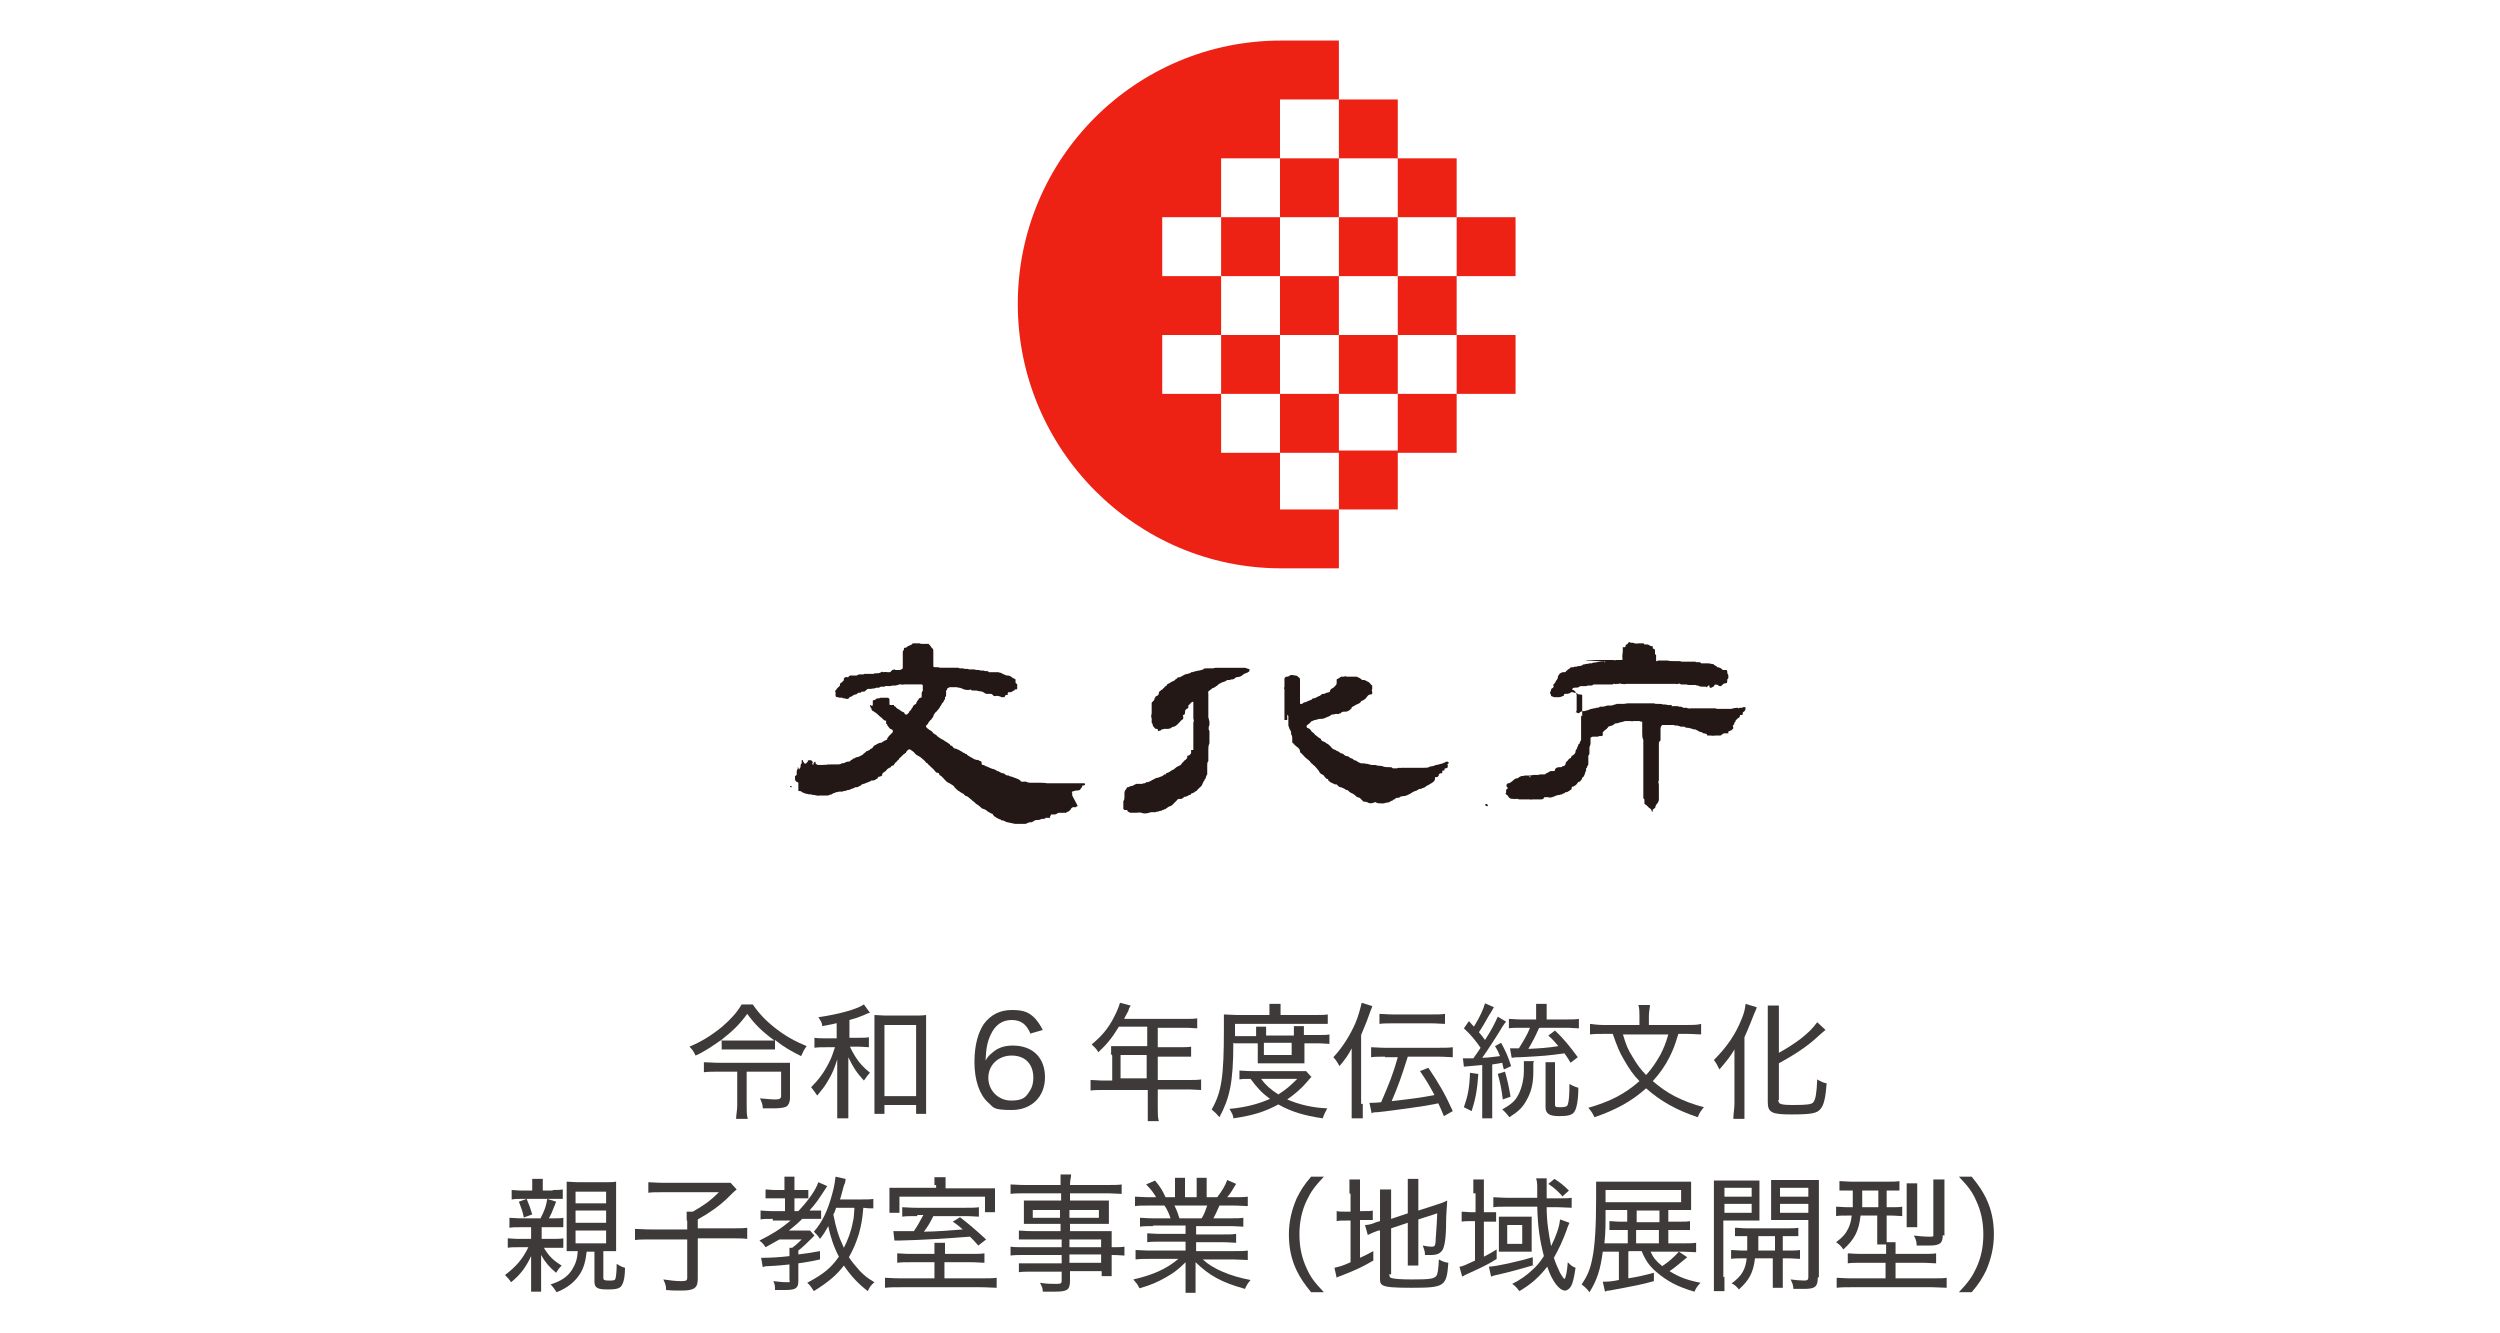 <?xml version="1.0" encoding="UTF-8"?> <svg xmlns="http://www.w3.org/2000/svg" version="1.1" viewBox="0 0 450 240"><defs><style> .cls-1 { fill: #3e3a39; } .cls-2 { fill: #231815; } .cls-3 { fill: #ed2214; } </style></defs><g><g id="_レイヤー_1" data-name="レイヤー_1"><g><g><path class="cls-2" d="M194,145.1c-.2,0-.3.1-.3.2h-.6c-.2.1-.3.2-.4.4,0,.2-.3.2-.4.4h0c-.2,0-.3.1-.4.2h-1.1c-.2,0-.4,0-.6.2,0,0-.2.1-.3.1h-.7c0,.1-.2.3-.2.5s0,.1-.2.1h-.6c0,.2-.3.2-.5.2s-.3,0-.4.1c-.2.1-.4.1-.6.1s-.4,0-.6.2c0,0-.2,0-.3.2h-.2c-.3,0-.6.1-.8.2h0c0,.1-.2.1-.4.1h-1.7c-.4-.1-.9-.2-1.4-.3-.2,0-.4-.2-.7-.3h0c-.2,0-.4,0-.5-.2s0,0,0,0h0c-.2,0-.3-.1-.5-.2-.2,0-.3-.2-.5-.3-.2,0-.2-.2-.4-.4,0,0,0-.1,0-.1-.3,0-.4-.2-.7-.3,0,0-.2-.1-.3-.2-.2-.2-.4-.3-.7-.4-.2,0-.4-.2-.6-.4-.2-.2-.5-.4-.7-.5,0,0-.2-.2-.3-.3-.2-.1-.4-.3-.6-.5s-.3-.2-.4-.3c0-.1-.3-.2-.4-.3h-.2c0-.1-.2-.2-.3-.3,0-.1-.2-.2-.3-.2-.2-.1-.4-.3-.6-.4s-.3-.2-.5-.4c0,0-.2-.2-.3-.3,0-.1-.2-.3-.4-.4-.3-.2-.6-.4-.9-.5,0,0-.2-.2-.3-.3s-.2-.2-.3-.3c0-.1-.2-.2-.3-.3h0c0-.1-.3-.3-.5-.4h0c0-.3-.2-.4-.4-.4s-.3-.2-.4-.3c-.3-.4-.6-.6-.9-.9,0-.1-.3-.2-.4-.4,0-.1-.2-.2-.3-.2h0c-.2-.4-.6-.6-.9-.9-.2-.2-.5-.3-.8-.5h0c-.2-.1-.3-.3-.5-.5s-.4-.3-.7-.5h-.2c-.2.1-.4.3-.5.5h0c0,.1,0,.1-.2.2,0,0-.2.2-.3.2h0c0,.1-.2.2-.3.3,0,.1-.2.2-.3.3,0,0-.2.2-.2.3-.2.1-.3.3-.5.5h0c-.2.1-.3.3-.4.5,0,0,0,.1-.2.1s-.3.2-.4.3c0,0,0,.1-.2.1,0,0-.2.1-.3.2,0,0-.2.1-.2.2h0c-.2.3-.6.4-.8.7h0v.2c0,.2-.3.2-.4.3h-.2c0,0-.2.1-.2.2,0,0,0,.2-.2.2,0,0-.2.1-.3.2h0c0,0-.2.1-.4.1h-.2s-.2,0-.2.1-.2.1-.2.1c0,0-.3.1-.4.2h-.2c0,.1-.2.1-.4.2-.2,0-.4.1-.6.3,0,0,0,.1-.2.1,0,0,0,0-.2.1,0,.1-.2.1-.3.1-.2,0-.3,0-.4.1s-.3.1-.5.2c0,0-.2,0-.2.1,0,0-.2.1-.3.1-.2,0-.3,0-.4.1,0,0-.3.1-.5.1,0,0-.2,0-.2.1h-.5c-.2,0-.3,0-.5.1h-.3c0,.2-.3.1-.4.2,0,0-.2.1-.3.2h0c-.3,0-.5.2-.7.2h-1.5c-.2.1-.3,0-.5,0s-.3-.1-.5-.1h-.2c-.2-.1-.3-.1-.5-.1s-.3,0-.5-.1h-.2s0,0-.2-.1h0c-.2,0-.4-.2-.6-.2s0,0,0,0c0-.2-.3-.2-.4-.2s-.2,0-.2-.1v-1.3c0-.1,0-.2-.2-.2-.2-.1-.4-.3-.4-.5v-.2c0-.1,0-.3,0-.4,0,0,.2-.1.3-.2v-.3c0,0,0-.2,0-.3h0c0-.3.2-.4.2-.6v-.2h0c.2,0,0,.3.3.4,0-.1,0-.2.2-.4v-.2c0-.2,0-.3.2-.5v-.5s0-.1.2-.1c0,0,0,0,0,.1,0,.2.2.3.3.5,0,.1.2.1.3,0,0,0,.2-.2.3-.3v-.2h0c.3-.1.6-.1.8.1h0c0,.1.2.3,0,.4,0,.1,0,.2.2.3,0-.2,0-.4.2-.5,0-.1.2-.1.2,0v.2c0,.1.2.2.4.3h1s.2-.1.3,0h0c.4-.1.8-.1,1.2-.1h1.1c.2,0,.5,0,.7-.2h.2c.3,0,.6-.3.9-.3s.4,0,.6-.3h0c.2,0,.3-.2.5-.3h.2c0-.1.2-.2.3-.2.3,0,.6-.2.8-.3,0,0,0,0,.2-.1,0,0,.2-.1.2-.2.2-.1.4-.3.6-.5,0,0,.2,0,.3-.1,0,0,.3-.1.4-.3h0c.2,0,.4-.2.5-.4h0c0-.1.2-.2.4-.3,0,0,.2-.1.3-.2.2,0,.3-.2.6-.2s0,0,.2,0c0-.1.3-.2.4-.3,0,0,.2-.1.4-.2,0,0,.2,0,.2-.2s.2-.3.3-.5c.2-.2.5-.5.7-.7v-.3c0-.1-.2-.2-.4-.3-.2,0-.2-.2-.4-.4,0,0-.2-.2-.2-.3s0-.2-.2-.2v-.4c0-.1,0-.2-.2-.2s-.3-.2-.4-.3c0,0-.2-.1-.2-.2-.2-.1-.3-.2-.4-.3l-.2-.2s-.2-.1-.2-.2c-.2-.1-.3-.3-.5-.3h0c0-.1-.2-.2-.3-.2s0-.1-.2-.2c0-.3-.2-.5-.3-.7h0c0-.2,0-.3.2-.1,0,.1.2,0,.3,0v-.4c0-.2,0-.3,0-.5,0,0,.2-.1.3-.1,0,0,.2,0,.2-.1,0-.1.3-.2.5-.2h.2c0-.1.2-.1.4-.1h1.2s0,.1.2.2c0,0,0,0,0,.2,0,.1,0,.2,0,.3v.5q0,.1.2.1h.6s0,.2.2.3h0c.2,0,.2.1.2.2,0,0,.2.1.3.2.2.1.4.2.6.4,0,0,.2.1.4.2,0,0,.2,0,.2.2,0,.2.4.3.5.2h0c0-.1.2-.2.3-.3,0-.2.2-.4.4-.5h0c0-.2.2-.4.3-.5,0-.3.4-.5.6-.6h0c0-.3.3-.6.5-.9,0-.1.2-.2.3-.2q.2,0,.2-.2v-.5c0-.2,0-.4.2-.5v-.2c0-.1,0-.2,0-.2h0v-.6q0-.2-.3-.2h-3c-.2,0-.4.1-.6,0h-.4c-.2.2-.4.1-.6.2h-.3c-.2,0-.4,0-.6.1h-.9c-.1,0-.2,0-.2.1,0,0,0,.1-.2,0h-.2c-.2,0-.3,0-.4.1,0,0-.2.1-.3.1h-.4c-.3.2-.6.1-.9.2h-.5c-.2,0-.3.2-.5.3h0c0,.1-.2.2-.3.2h-.3s-.2,0-.2.1c0,0,0,.1-.2.1h-.2c-.2,0-.3.2-.5.3h0c-.2,0-.5.1-.7.3,0,0,0,0-.2.1h0c-.2,0-.4.2-.5.4h-.5c0-.1-.2-.1-.3-.1s-.3,0-.3-.1-.2,0-.3,0c-.2,0-.3,0-.4-.1h-.2q-.2,0-.3-.2c0-.1,0-.3,0-.4,0-.1,0-.2,0-.3,0,0-.2-.2,0-.3,0,0,.2-.2.2-.3s0,0,0,0c.2-.2.4-.4.6-.6v-.2c0-.1,0-.2.2-.3,0,0,.3-.1.3-.3.2,0,.2-.3.2-.4,0-.2.3-.4.6-.3h.2c0-.1.2-.2.3-.3h1.1c0,0,.2,0,.3-.1,0,0,0,0,.2-.1h.6c.2,0,.3,0,.4-.1h1.7c0-.1.2-.1.4-.1.3,0,.6,0,.9-.2s.2,0,.4,0,.3-.1.5,0h0c0-.1.2,0,.2,0h.3c.2,0,.3,0,.4-.2.2-.2.5-.4.8-.2h.7c.2,0,.4-.1.6-.3v-2.5h0v-.4c0,0,0-.3.2-.4v-.2c0-.1,0-.2.2-.2s.4-.1.5-.3h0c.2,0,.3-.1.5-.2.2,0,.3-.2.4-.3h1.3c0,.1.2.1.4.1h1c.3,0,.2,0,.2.1h0c0,0,.2.1.2.2.2.1.2.4.4.5h0c.2.1.2.3.2.5s0,.3,0,.4h0v2.2c0,.2,0,.3.3.3h.3c.2,0,.4,0,.6.1h3.1c.2,0,.3,0,.4.1h.3c.2,0,.4,0,.6.1h.3c.2,0,.4,0,.5.1h1c.2.1.4.1.6.1s.3,0,.5.1h.3c.2,0,.3,0,.5.1h.2c.2,0,.4,0,.5.2h1.7c0,0,.2.1.4.1h0c.2.1.4.2.6.3.2.1.3.1.5.2h0c.3,0,.6,0,.9.3.2.1.3.2.5.3h0q.2,0,.2.2v.3c0,.1,0,.2,0,.2s.2.2.3.3v.7c0,.1,0,.2-.2.2s-.3,0-.3.2h0c-.2,0-.4.2-.6.3h-.4c-.2,0-.2.1-.2.3s0,.2-.2.2-.2,0-.3.2c0,0,0,.2-.2.2h-.4c-.1,0,0,0,0,0-.4-.2-.8-.3-1.2-.2h-.2c-.4-.4-.3-.4-.9-.4h-.4c-.3,0-.6-.4-.9-.4,0-.1-.3,0-.5-.1h-.2c0-.1-.3-.1-.5-.1h-.5s0,0-.2-.1h0c0-.1-.2-.1-.3,0h-.4c-.2,0-.3,0-.5-.1-.2,0-.3-.1-.5-.2,0,0-.2,0-.3-.1h-.2c0,0-.2,0-.3-.1h-1.3c-.2,0-.3.2-.5.2h0c0,.2,0,.3-.2.4h0c0,.1,0,.2,0,.3h0c0,.1,0,.2,0,.3v.2c0,.1,0,.3-.2.4h0c0,.3,0,.5-.2.6,0,.2-.2.4-.4.6h0c0,.2-.2.4-.3.5,0,.2-.2.3-.3.5h0l-.2.2s0,.2-.2.2c-.2.2-.4.5-.5.8,0,.2-.2.3-.3.5,0,.1-.2.2-.3.3,0,.1-.2.2-.3.4,0,.2-.2.3-.4.5,0,0,0,.2,0,.3,0,0,.2.1.2.2,0,0,.2.1.3.2,0,.1.2.1.3.2.2.1.4.3.5.5h0c.2.1.3.2.5.3,0,0,.2.2.3.3.2.1.4.3.6.4,0,0,0,0,.2.1.2.1.4.2.6.4h0c.2,0,.3.2.5.3,0,0,.2.1.3.2h0c0,.1,0,.2.2.2.2.1.4.3.5.5h0c.3,0,.6.2.9.3h0s.2.1.3.2c.2,0,.3.2.5.3,0,0,.3,0,.3.2h0c.2,0,.3,0,.4.2.2.2.4.2.6.4,0,0,.3.1.4.2.2.2.5.2.7.3h.3c0,.1.2.1.3.2.2,0,.3.1.3.4s0,.2.2.3c.2,0,.4.1.5.2.2.1.4.1.5.2.2.1.5.2.7.3h0c.2,0,.4.1.6.2,0,0,.2.1.3.2h0c.3,0,.4.2.7.3h0c0,0,.2.1.3.1s.3,0,.4.2c.2.1.3.2.5.2h.2c0,.1.3.2.5.2.2.1.5.2.8.3,0,0,0,0,.2.1,0,0,.2,0,.2.1,0,0,.2,0,.2.1,0,0,.2.1.2.2.2.2.5.1.8.1h.2c.2.2.4.1.6.2h1.4c.6,0,1.2,0,1.8.1h6.6s.2,0,.2.1c0,0,0,.1,0,.2,0,0-.2.1-.3.1s-.2,0-.2.1c0,.2-.2.4-.3.5h0c0,.2-.3.3-.6.3s-.6.1-.9.2c0,0-.2.1,0,.2v.5l1,1.9ZM142.2,141.5h0c0,0,0,0,0,.1h0c0,.1.2.1.3.1v-.2h-.2ZM156.7,127.3c0,0,.2,0,.2-.1h0v.2h-.2Z"></path><g><path class="cls-2" d="M231.2,129.6v-.8c0-.4,0-.7,0-1.1v-3.7c0-.3,0,0,0,0-.2-.1,0-.2,0-.4v-1.4c0-.2.2-.4.4-.4s.3,0,.4-.1c0,0,.3-.2.4-.2h.2c.2,0,.4.1.6.1s.4.1.5.3h0c.2,0,.2.2.3.3,0,.2,0,.3,0,.5v1.9h0v1.9c0,.3.2.3.5.1,0,0,.2-.2.4-.2,0,0,.2,0,.3-.1h0c.2-.1.5-.2.7-.3.2,0,.3-.2.4-.3h.2c.3,0,.4-.2.7-.3,0,0,0,0,.2-.1.2,0,.3-.2.5-.3,0,0,0-.1.2-.1h.3c.2-.2.5-.2.8-.3h0s.2,0,.2-.2.2-.4.4-.5c0,0,0,0,.2-.1,0,0,.2-.2.3-.3.2-.2.3-.3.3-.6v-.2c0-.1,0-.2,0-.3,0-.1,0-.2.2-.2.2-.1.4-.3.6-.4h.5c.2-.1.3-.1.5,0h1.7c0,0,.2,0,.3.1h0c.3.1.6.3.8.5h.2c.2,0,.3,0,.4.1.2.1.4.2.6.3,0,0,.2.2.3.3,0,.1.2.2.3.3,0,0,0,.1,0,.2v.3s0,.2,0,.2c-.2.1,0,.3,0,.4v.2c0,.2,0,.3-.3.3s-.5.2-.7.5h0c-.2.3-.5.5-.7.6-.2,0-.3.1-.4.3-.2.2-.4.3-.7.4h0c-.3.2-.6.3-.9.5h0c0,.2,0,.3-.2.3h0c0,.2-.3.3-.5.4,0,0-.2.1-.3.1h-.3c-.2,0-.5,0-.7.3h-.2c0,.2-.2.1-.4.1s-.4,0-.6.1h-.2c0,0-.2,0-.3.1-.2.1-.3.3-.6.3h0c0,.1-.3.1-.4.2-.2.1-.5.2-.8.2h-.3c0,0-.2,0-.3.1,0,0-.3,0-.4.1h-.2c-.2.2-.5.1-.7.4s-.5.4-.7.6h0v.2c0,.1,0,.2.3.3.2,0,.3.2.5.4,0,.1.2.3.4.4l.2.2c0,.1.2.2.3.3.2.1.4.4.7.5,0,0,.2.1.2.2,0,.2.2.3.5.4,0,0,0,0,.2.1.2.1.3.3.5.3h0c.2.2.5.4.7.7h0c0,.1.3.2.4.3h0c.2,0,.4.2.6.3h0c.3,0,.4.3.7.4h0c.3,0,.5.2.7.4,0,0,.2.1.3.1.2,0,.4.1.6.3,0,0,0,0,.2.1.2,0,.3.1.4.2s.3.2.4.2c.2,0,.3.2.5.3.2.1.3.1.5.2h.2c.3,0,.5,0,.8.1h.2s.2.1.3.1.2,0,.3.1h.8c.4.2.8.1,1.2.2h0c.4.2.9.2,1.3.2s.4,0,.6.2h.8c.2,0,0,0,0,0,.2-.2.5,0,.8-.1h4c.3,0,.6,0,.9-.1h0c.2-.2.4-.1.7-.2,0,0,.2,0,.3-.1,0,0,.2-.1.3-.1h0c.2,0,.5-.1.8-.2.2,0,.4-.1.6-.2.2,0,.3-.2.5-.2h.2l.2.2s0,.1-.2.2,0,.1,0,.2,0,.2,0,.3c0,.2-.2.3-.4.3,0,0-.2,0-.2.2s0,.2-.2.2-.2.1-.2.3,0,.2-.2.2h-.2l-.2.2h0c0,.3-.2.5-.5.5s-.2,0-.2.2h0c0,.4-.2.6-.4.7h0s-.2.2-.3.2c-.2.1-.4.3-.7.4,0,0-.2.1-.3.2,0,.1-.2.1-.3.2-.2,0-.3.1-.5.2h-.2c-.2,0-.4.2-.6.3,0,0-.2.1-.3.1-.3.1-.6.3-.9.5-.3.1-.7.4-1.1.4s-.3,0-.5.1h-.2c0,.2-.2.2-.4.2-.3,0-.4.1-.6.3h0c0,0-.3,0-.3.2h0c-.2,0-.3.1-.5.2h0c-.2.2-.4.1-.6.2h-.2c-.3.2-.7.1-1.1.1s-.5-.1-.7-.2h-.2c-.2.2-.4.1-.6.2-.2,0-.4,0-.7-.2,0,0-.3-.1-.5-.1s-.2,0-.3-.1c0-.1-.3-.3-.4-.4,0-.2-.3-.2-.5-.3,0,0-.2,0-.2-.1-.2-.1-.3-.3-.5-.4-.2-.2-.5-.2-.7-.4h0c-.2-.1-.3-.3-.5-.4h-.2c-.2-.2-.5-.3-.7-.4,0,0-.2-.1-.3-.1h0c-.3,0-.5-.3-.7-.5h-.2c0,0-.2,0-.3-.1,0,0,0,0-.2-.1-.3-.1-.6-.3-.8-.5h0c0-.1,0-.3-.2-.3s-.2-.1-.3-.2l-.2-.2h0c0-.2-.4-.4-.6-.5s-.3-.3-.4-.5c0-.1-.2-.2-.3-.4-.2-.2-.4-.5-.7-.7l-.2-.2c-.2-.1-.3-.3-.4-.4,0-.1-.2-.2-.3-.3-.2-.2-.4-.3-.6-.5-.3-.3-.5-.6-.9-.9,0,0,0-.1,0-.2,0-.3-.3-.6-.6-.8-.2-.2-.4-.3-.6-.6h0c-.2,0-.2-.2-.2-.4s0-.3,0-.5c0-.2,0-.5-.2-.7,0,0,0-.2,0-.3h0c0-.3-.2-.5-.3-.7,0-.2-.2-.4-.2-.7v-.6h0v-1c0-.1-.2-.2-.2-.3v1Z"></path><path class="cls-2" d="M214.8,135v-.6c0-.1,0-.3,0-.4,0-.2,0-.4,0-.6v-1.1c0-.2,0-.5,0-.7v-1.6h0c.2-.3,0-.5,0-.7s0-.5,0-.7v-2.2c0-.1-.2-.1-.3,0-.2.2-.4.4-.6.6v.2c0,.2,0,.3-.3.4-.2.1-.3.3-.3.6s0,.4-.3.5c0,0-.2.2,0,.3,0,.3,0,.5-.3.6l-.2.2c-.2.2-.3.4-.5.5,0,.1-.2.2-.3.3-.2.2-.5.2-.8.3h0s0,.2-.2.2-.2,0-.3.1h-.8c0,0-.2,0-.4.1,0,0-.2,0-.3.2,0,0-.2,0-.3.1,0,0-.2,0-.2-.2s0,0,0-.1c0,0,0-.1-.2-.1h-.2c-.2-.2-.4-.4-.5-.6h0c0-.2,0-.3-.2-.5h0v-.8h0c-.2-.4,0-.7,0-.9v-.4h0v-.7c0-.1,0-.2,0-.3,0,0,0-.2,0-.3,0-.2,0-.3.2-.4,0-.1.3-.2.3-.5s0,0,0,0c0-.1.2-.3.2-.4,0,0,0-.1.2-.1.2-.1.4-.3.4-.5,0,0,0-.1,0-.2s.3-.2.4-.4h0c.2,0,.3-.2.4-.3,0,0,.2-.1.2-.2,0-.1.3-.2.4-.3,0-.2.3-.4.5-.4h0c.2-.2.4-.3.7-.4,0,0,.2-.1.3-.2,0-.1.3-.2.4-.3h0c0-.2.3-.2.5-.2h0c.3-.2.6-.3.9-.5h0c0,0,.2,0,.3-.1h.2s.2-.1.3-.1h0c0,0,.2,0,.3-.2h.2c.2-.1.4-.1.7-.2,0,0,.2,0,.4-.1h.2c.2-.1.4-.1.7-.2h0c0-.2.4-.2.6-.2h1.2c0,0,.3-.1.4-.1h5.3c.2.1.4.1.6.2,0,0,.2,0,.2.1v.3c-.2.2-.4.3-.7.4,0,0-.3.1-.4.2-.2.2-.4.3-.6.4-.2,0-.4.1-.6.1,0,0-.2,0-.2.1-.2.1-.3.3-.6.3s-.3,0-.4.1h-.5c-.2.2-.5.3-.8.4-.2,0-.3.1-.4.2h0c-.2,0-.4.2-.6.4-.2.1-.4.3-.6.4h0c-.2,0-.3.1-.4.2s-.3.2-.4.3c-.2.1-.3.3-.2.5v3.5c0,.2,0,.4,0,.6v.3h0c.2.2,0,.4.2.6v.7h0c-.2.4-.2.8,0,1.1h0v2.2h0c-.2.4-.2.8-.2,1.1v.7c0,.1,0,.3,0,.4v1h0c-.2.2-.2.5-.2.7v1.3c0,.1,0,.2,0,.4h0c-.2.2-.2.5-.3.7,0,0,0,.2-.2.2h0c0,.2,0,.3-.2.4h0c0,.2-.2.4-.2.5,0,.2-.3.4-.5.6s-.2.2-.4.4c0,.1-.2.2-.4.3,0,0-.2.2-.3.2h0c0,.1-.3,0-.4.2s-.2.2-.4.2h0c0,0-.2.2-.3.2,0,0-.2.1-.3.1,0,0-.2,0-.3.1-.2.2-.5.4-.8.3-.2,0-.4.1-.5.3-.2.2-.4.4-.6.6l-.2.2c-.2.2-.4.2-.6.3,0,0-.2.1-.3.2-.2.1-.3.3-.6.3h0c0,.1-.2.1-.3.1s0,0,0,0c0,.2-.3.1-.5.2,0,0-.2,0-.2.1h-.2s-.2,0-.3.1h-.7c-.2,0-.3,0-.4.1h0c-.3,0-.6.2-1,.1,0,0-.3,0-.4-.1-.2,0-.5-.1-.8,0h-1.2c-.2,0-.3-.2-.5-.2h0c0-.1,0-.2-.2-.3h-.3q-.2,0-.3-.2s0-.2,0-.2v-1.2h0c.2-.2.2-.5.2-.8v-.7h0c0-.4.3-.6.4-.8h0c0-.1,0-.2.2-.2.2,0,.3-.1.5-.2.2,0,.4,0,.6-.2,0,0,.3-.1.4-.2h1s.2,0,.3-.1h.2c0,0,.2,0,.3-.2h.2c0,0,.2,0,.3-.1h0c.2,0,.4-.2.6-.3,0,0,.3-.1.4-.2,0,0,0,0,.2-.1,0,0,.2-.1.3-.1.2,0,.4-.1.6-.2h0c.2,0,.4-.2.6-.3h0c0-.1,0-.1.2-.1,0,0,.2,0,.2-.1s0-.2.3-.2,0,0,0,0c.2-.1.4-.2.5-.3,0,0,.2-.1.3-.2.2,0,.4-.2.5-.3.2-.2.4-.3.6-.4,0,0,.3-.1.4-.2l.2-.2c0-.1,0-.2.3-.3h0s0-.2.2-.3c.2-.1.4-.3.5-.5v-.2c0-.1,0-.2.2-.2s.3-.2.5-.4v-.6Z"></path></g><path class="cls-2" d="M284.3,118.9h1.1c.2-.1.4-.1.6-.1h4.3c.2,0,.4.1.6,0h.7c.2,0,.3,0,.5-.1-.2-.5,0-1,0-1.5v-.6s0-.1,0-.1h.3q.2,0,.2-.2c0-.1,0-.3.2-.3,0,0,.2,0,.2-.2l.2-.2h.2c0,.1.2.1.4.1s.3,0,.4.1h0c.2,0,.5.1.7,0h.8c.3,0,.2.1.3.2h.5c0,0,.2,0,.3.1.2.1.4.3.7.2v.3s0,.2.2.2c0,0,0,.1.2.1v.7c0,.1,0,.2.2.3,0,0,0,.2,0,.3,0,.2,0,.4,0,.6v.2h.2c0-.1.2-.1.3-.1h1.6c.3.1.7.1,1.1.1h1c0,0,.2,0,.4.1h2.5c.2,0,0,0,0,0,0,.1.2.1.4.1h.2c.2,0,.3,0,.4.2h1c.3,0,.6,0,.8.1h0c.2,0,.4,0,.6.2,0,0,.2.2.4.2s0,0,0,.1,0,.1.2.1c0,0,.2,0,.3.1h0c.2,0,.4.2.6.4h.6c0,0,.2,0,.2.2s0,.5.2.7c0,.2,0,.4,0,.6h0c0,0-.2.1-.2.3v.2c0,.2,0,.4-.3.4s-.4.1-.6.3h0c0,.1-.2.1-.2.2h-.3c0,0-.2-.1-.3-.2-.2-.1-.5-.1-.6,0,0,0,0,.2-.2.3,0,0,0,0-.2.1-.2.1-.2.2-.5,0h0q0-.1,0-.1v-.2h-.2s-.2.1-.2.3c0,0-.2,0-.2-.1h-.8s-.2-.1-.3,0h0c0,0-.2-.2-.4-.2s-.2,0-.4-.1h-1c-.2,0-.4,0-.7-.1h-.8c-.2,0-.3-.1-.5-.2,0,.1-.3.2-.5.1h-9c-.3,0,0,0,0,0-.3.1-.6,0-.8,0h0c0,0-.2,0-.3-.1,0,0,0,0-.2.1h-.4s-.2.1-.3,0h-.3c0,.1-.2.1-.3.1h-3c-.2,0-.4,0-.5.2h-.6c-.2,0-.3,0-.5.1h-1c-.2.1-.4.2-.6.3h0c-.2-.1-.3,0-.5,0s0,0,0,0c-.2,0-.3,0-.4.3h0q0,.1.2.1c.4.2.5.5.6.9v2.3h0v.4c0,.1,0,.3-.2.4h0c.2,0,.3.1.5.2,0,0,0,0,.2-.1.2-.2.4-.3.7-.3h.2c.2-.1.5-.1.7-.2h0c.2-.1.3-.1.5-.2,0,0,.3,0,.4-.1h.2c0,0,.2,0,.3-.1h0c.3,0,.5,0,.7-.2h.4c.3,0,.6-.1.9-.2h.6c.3,0,.5-.1.8-.2h0c0,0,.2,0,.3-.1h.8c.4,0,.7,0,1.1-.1h4.7c0,0,.3,0,.4.1h.7c.2,0,.4,0,.6.1h.3c.4,0,.7.2,1.1.1h.2v.2s0,.1.2,0h.8c0,0,.2,0,.3.1h.3c.2,0,.3.1.5.2h.5c0,0,.2,0,.3.1h.2c0,.1.2,0,.3,0h4.4c0,0,.2,0,.4.1h2.1c.2,0,0,0,.2,0h.2c.3-.1.8-.2,1.1-.2,0,0,.2,0,.2.1h0c0,.1.2-.1.2-.1h.5c.2-.2.4-.1.6-.1,0,.3,0,.6-.3.8,0,0-.2.1-.2.2h0v.2c0,.1,0,.2-.3.2h-.2s0,0,0,.1c0,.3-.2.4-.4.5,0,0,0,0-.2.2l-.2.2h0c0,.1,0,.2,0,.2,0,0-.2.1-.2.2s0,.3-.2.4c0,.1-.2.3,0,.4,0,.2,0,.3-.2.4l-.2.2s-.2,0-.3.1q-.2,0-.2.2v.2h-.6c-.2,0-.3,0-.5.2,0,0-.2.1-.3.2h-.9c-.3,0-.6.1-.8,0h-.7c0-.1,0-.2-.2-.3h0c0,0-.3-.1-.4-.1s-.3,0-.3-.2h0c-.3,0-.6-.1-.8-.3-.2,0-.3-.2-.5-.2s-.3,0-.5-.1h0c-.3-.1-.6-.2-.9-.2s-.3,0-.4-.2c0,.1-.2,0-.3,0h-.4s-.2,0-.3-.1c0,0-.2,0-.3-.1h-.4c0,0-.2,0-.3-.1h-2.1c-.2.2-.3.4-.3.7v1.9s0,.1,0,.2c-.2.1-.3.3-.3.5v2.2c0,.4,0,.1,0,.2v2.1h0c0,.4,0,.8,0,1.1v1.1h0c-.2.3,0,.5,0,.8v1.7c0,.2,0,.4,0,.5h0c0,.1,0,.2,0,.3v.3h0c-.2.1,0,.3-.2.4h0c-.2.2-.3.4-.4.6,0,.1,0,.3-.2.4h0c0,0-.2.2-.3.2v.4c0,.1,0,0,0,0,0,0-.2,0-.2-.1,0-.3-.3-.5-.6-.7,0-.1-.2-.2-.3-.3,0-.1-.3-.2-.4-.3h0c0-.2,0-.3,0-.4v-.2c0-.2,0-.3-.2-.4v-.9c0-.5,0-1,0-1.5v-2.4c0-.2,0-.3,0-.5v-.3c0-.2,0-.3,0-.5v-1.6c0-.1,0-.3,0-.4v-1.7h0v-.7c-.2-.4-.2-.8-.2-1.3v-1.6c0-.1,0-.3,0-.4h-.3s0-.1-.2-.1h-1.2c0,.1-.3,0-.4,0h-1c-.2.1-.4.1-.7.2,0,0-.2,0-.4.1,0,0-.2.1-.4.1s-.2,0-.4.1c0,.1-.3.2-.4.3,0,0-.2,0-.3.1h0c0,0-.2,0-.4.1,0,.1-.2.3-.4.5h0c-.3.1-.4.4-.6.5h0c0,.2,0,.3,0,.5,0,.2-.2.2-.4.2h-.2s-.2,0-.2.1h-1c0,0-.3.1-.4.2,0,0,0,.1,0,.2,0,.2,0,.3,0,.4v.2s0,.2,0,.2h0c0,.3-.2.6-.2.8h0c0,.1,0,.2,0,.3v.6c0,.2,0,.4-.2.5v.7c0,.2,0,.4,0,.6v.2h0c0,.1,0,.3-.2.4h0c0,.2,0,.3-.2.4h0v.4h0c-.2.3-.2.7-.4,1,0,.1-.2.2-.3.3h0c0,.3-.3.5-.4.7h-.2c-.3.2-.4.6-.7.7,0,0-.2.2-.4.2,0,0-.2,0-.2.2s0,.3-.2.4-.4.3-.7.4h0c-.2,0-.3,0-.4.2-.2,0-.3.1-.5.2,0,0-.2.1-.3,0h0c0,.1,0,.1-.2.1-.2,0-.5.1-.7.2,0,0,0,0-.2.1s0,0,0,0q-.2,0-.3.1s0,.1-.2,0h0c-.2.2-.4,0-.5,0h-.6s-.2,0-.2.1c0,.2-.3.3-.5.3h-.8c-.3,0,0,0,0,0h-.8c0,0-.3.1-.4,0h-1.9s-.2,0-.3-.1h-.3c0,0-.3.1-.4,0h-.3c-.3,0-.5-.1-.7-.4,0-.1-.2-.3-.4-.4,0,0-.2-.2,0-.3v-.4c0-.1,0-.2.2-.3h0q.2-.1,0-.3c-.2-.2-.2-.4,0-.6,0,0,0-.1.2-.1.3,0,.4-.2.6-.3.2-.1.3-.3.5-.4,0-.1.2-.1.4-.2.2,0,.3,0,.4-.2h0c0,0,.3-.1.4-.2h.2c0,0,.3,0,.4-.1h1c.2,0,.4-.1.6-.1h.6c.2,0,.4,0,.6-.1h.7c.2,0,.3,0,.4-.2h0c.2,0,.4-.2.6-.3,0,0,0,0,.2-.1h.5c.2,0,.3,0,.3-.3h0c.2-.3.4-.4.8-.4h.2c0,0,.2,0,.3-.1h0c0-.1.2-.1.2-.1.2,0,.4-.2.4-.4,0-.3.3-.5.5-.7h0c0-.1.2-.3.3-.3,0,0,.2,0,.2-.2h0c0-.1.2-.3.4-.4.2-.1.3-.3.4-.5,0,0,0-.1,0-.2h0c0-.2.3-.4.3-.6h0c0-.2.2-.3.2-.5s0-.1.2-.2c0-.2.2-.5.3-.7,0-.1,0-.3,0-.5v-3.3c0-.1,0-.2,0-.3h0c0-.1,0-.3.2-.3s0-.1,0-.1v-2.9s0-.2,0-.2v-.2s0-.2,0-.2c0-.2-.3-.2-.5-.2s-.2,0-.3-.1c-.2-.1-.3-.2-.5-.2h-.2c0-.1-.2-.1-.3-.1h-.2c-.2.2-.5.3-.9.3s-.3,0-.4.2c0,.1,0,.2-.2.2h0c-.2.1-.5.2-.7.2h-.8c-.2,0-.4-.2-.6-.2h0c0-.2,0-.3-.2-.5h0c0-.3.2-.4.2-.6s0-.2.2-.3c.3-.2.3-.3.2-.5v-.2c.2,0,.2-.3.4-.4h0c0-.3.4-.5.4-.8h0c0-.4.3-.6.4-.8.2,0,.3-.2.5-.2h.3c0,0,.3,0,.3-.2.2-.1.4-.4.7-.5h0c0-.2.3-.2.5-.2h.2c0-.1.2-.1.4-.1s.2,0,.3-.1h.2c.3,0,.6-.1.8-.3h.2c0,0,.2-.1.4-.1s.3,0,.5-.1h.4c.3-.2.6-.1.9-.2.2,0,.5-.1.7-.1h.6c.2.2.2.1.3,0l-2.9-.2ZM267.8,145h0c0-.3-.4-.4-.5-.1h0s.2.2.3.2h.3-.1ZM275.3,139.9h.2q0-.2-.2-.2v.2Z"></path></g><path class="cls-3" d="M230.4,81.5h10.6v-10.6h10.6v10.6h10.6v-10.6h-10.6v-10.6h-10.6v10.6h-10.6v10.6h-10.6v-10.6h10.6v-10.6h10.6v-10.6h10.6v-10.6h10.6v10.6h-10.6v10.6h10.6v10.6h10.6v-10.6h-10.6v-10.6h10.6v-10.6h-10.6v-10.6h-10.6v10.6h-10.6v10.6h-10.6v-10.6h-10.6v10.6h10.6v10.6h-10.6v10.6h-10.6v-10.6h10.6v-10.6h-10.6v-10.6h10.6v-10.6h10.6v10.6h10.6v-10.6h-10.6v-10.6h10.6v10.6h10.6v-10.6h-10.6V7.3h-10.4c-26.2,0-47.4,21.2-47.4,47.4s21.3,47.6,47.4,47.6h10.4v-10.6h10.6v-10.6h-10.6v10.6h-10.6"></path><g><path class="cls-1" d="M129.8,187.2c-1.4,1-3,2.1-4.6,2.8-.4-.8-.5-1-1.1-1.6,2.2-.9,4.2-2.2,5.9-3.6,1.6-1.4,2.6-2.5,3.5-4h2c1.1,1.6,2.3,2.9,4.1,4.3,1.8,1.4,3.6,2.4,5.6,3.2-.5.7-.6.9-1,1.8-1.8-.9-2.9-1.5-4.7-2.9v1.7h-9.6v-1.7h0ZM129.3,192.9c-.9,0-1.8,0-2.6.1v-1.8c.9,0,1.6.1,2.6.1h12.9v6.3c0,.8-.3,1.4-.7,1.6-.4.2-1.2.3-2.2.3h-2c0-.7-.2-1.1-.5-1.8,1.2.1,2,.2,2.7.2s1.1-.1,1.1-.6v-4.4h-6.2v6.1c0,1,0,1.7.2,2.4h-2.1c0-.7.2-1.5.2-2.4v-6.1h-3.4ZM137.5,187.3h1.9c-2.3-1.7-3.5-2.9-4.9-4.8-1.4,1.9-2.5,3-4.8,4.8h7.8Z"></path><path class="cls-1" d="M151.3,184c-1.1.3-1.7.4-3.3.7,0-.6-.3-1-.7-1.6,3.5-.5,6.9-1.4,8.2-2.3l1.1,1.5c-.2,0-.6.2-1.3.5-.7.3-1.3.5-2.4.8v3.2h1.6c.9,0,1.4,0,1.9-.1v1.8c-.6,0-1.1-.1-1.9-.1h-1.5c.3.7.5,1,.9,1.7.8,1.3,1.5,2,2.7,3-.4.4-.6.7-1.1,1.4-1.3-1.4-2-2.5-2.8-4.2,0,.5,0,1.7,0,3.6v4.6c0,1.4,0,2.1,0,2.8h-2c0-.7,0-1.4,0-2.8v-4.4c0-.7,0-2.4,0-3.4-.5,1.6-.9,2.6-1.7,3.9-.5.9-1,1.5-1.9,2.6-.4-.6-.7-1-1.1-1.5,1.3-1.3,2.3-2.6,3.2-4.4.5-1,.6-1.3,1.1-2.8h-1.6c-.9,0-1.4,0-2.1.1v-1.8c.7.1,1.2.1,2.1.1h1.9v-2.8h.3ZM159.2,200.5h-1.8c0-.7,0-1.5,0-2.6v-12.8c0-1,0-1.7,0-2.4.7,0,1.2.1,2.1.1h5c1,0,1.5,0,2.2-.1,0,.7,0,1.3,0,2.4v12.6c0,1.1,0,2.1,0,2.8h-1.8v-1.6h-5.7v1.6h0ZM159.2,197.3h5.7v-12.8h-5.7v12.8Z"></path><path class="cls-1" d="M185.5,186.1c-.7-1.7-1.7-2.5-3.4-2.5s-3,.9-3.8,2.7c-.6,1.3-.8,2.4-.9,4.6.4-.7.7-1,1.2-1.4,1-.9,2.2-1.3,3.7-1.3,3.6,0,5.8,2.2,5.8,5.7s-2.4,5.9-6,5.9-3.2-.5-4.3-1.4c-1.5-1.4-2.4-4-2.4-7.2s.7-5.4,1.7-6.9c1.3-1.7,2.9-2.5,5.1-2.5s3.1.5,4.1,1.5c.5.6.9,1.1,1.4,2.1l-2.1.6h0ZM177.9,194c0,2.3,1.8,4.1,4.1,4.1s2.7-.7,3.4-1.8c.4-.6.6-1.4.6-2.3,0-2.5-1.5-4-3.9-4s-4.2,1.7-4.2,4h0Z"></path><path class="cls-1" d="M200,189.6v-1.3h6.5v-3.5h-5.1c-1.2,2-2.2,3.2-3.7,4.6-.4-.7-.7-.9-1.2-1.4,2.3-1.9,3.4-3.5,4.5-5.9.3-.7.5-1.2.6-1.6l1.9.5c0,.2-.2.3-.3.6,0,.2-.2.6-.5,1.1-.3.5-.4.8-.3.7h11c1,0,1.5,0,2.1-.1v1.8c-.6,0-1.1-.1-2.1-.1h-5v3.5h3.9c1,0,1.5,0,2.1-.1v1.8h-6v4.2h5.5c1,0,1.7,0,2.3-.1v1.9c-.7,0-1.4-.1-2.3-.1h-5.5v3.5c0,1,0,1.6.2,2.2h-2c0-.6,0-1.1,0-2.2v-3.4h-8c-1,0-1.6,0-2.3.1v-1.9c.7,0,1.4.1,2.3.1h1.6v-4.5l-.3-.4ZM206.4,194.1v-4.2h-4.7v4.2h4.7Z"></path><path class="cls-1" d="M222,187.7c0,7.3-.7,10-2.5,13.4-.5-.6-.8-.9-1.4-1.4,1.8-3.1,2.2-6,2.2-14.3s0-2.2,0-2.8c.7,0,1.5.1,2.4.1h5.8v-.6c0-.5,0-1,0-1.4h2c0,.4,0,.8,0,1.4v.6h6c1.2,0,1.9,0,2.5-.1v1.7h-16.7v2.2h3.8v-1.7h1.8v1.6h5v-1.7h1.8v1.6h2.6c1,0,1.5,0,2-.1v1.7c-.5,0-1.1-.1-2-.1h-2.5v3.6h-8.4v-3.6h-4.2ZM236.1,193.8c-.2.2-.4.4-.8.9-1,1.2-2.3,2.3-3.6,3.2,2.1.9,4.5,1.5,7.2,1.6-.3.6-.6,1.1-.8,1.8-3.4-.5-5.7-1.2-8-2.5-2.4,1.3-4.6,2-8.1,2.5,0-.6-.3-1-.7-1.7,3.1-.3,5.2-.9,7.3-1.8-1.5-1.1-2.3-2-3.5-3.6-1,0-1.5,0-2,.1v-1.6c.5,0,1.1.1,2.3.1h9.7l.9,1h0ZM227,194.2c.8,1.1,1.7,1.9,3.1,2.8,1.4-.9,2.1-1.5,3.4-2.8h-6.5ZM227.5,189.9h5v-2.2h-5v2.2Z"></path><path class="cls-1" d="M245.3,198.7c0,1.1,0,1.8,0,2.6h-2c0-.8,0-1.6,0-2.7v-9.9c-.6,1.2-1.1,1.9-2.2,3.2-.3-.6-.7-1.2-1.1-1.6,1.6-1.7,3-3.9,4-6.2.5-1.2.9-2.7,1.1-3.6l1.9.6c0,.3-.3.7-.5,1.4-.3.9-.5,1.4-1.5,3.8v12.4h0ZM249.3,190.2c-1.1,0-1.8,0-2.5.1v-1.8c.7,0,1.4.1,2.5.1h9.7c1.1,0,1.8,0,2.5-.1v1.8c-.7,0-1.4-.1-2.5-.1h-5.6c-1.2,3.8-1.7,5.2-2.9,8,3.6-.4,5.8-.7,7.7-1.1-.9-1.7-1.5-2.7-2.6-4.3l1.5-.6c1.9,2.8,3,4.7,4.4,7.8l-1.6.9c-.4-1-.6-1.4-1-2.3-2.1.4-2.5.5-4.8.8-1.4.2-5,.7-6.2.8-.5,0-.7,0-1,.2l-.4-1.9h.5c.2,0,.8,0,1.6-.1,1.4-3.2,2.2-5.2,3-8.1h-2.3,0ZM248.3,182.5c.7,0,1.4.1,2.5.1h6.8c1.1,0,1.8,0,2.5-.1v1.8c-.7,0-1.4-.1-2.5-.1h-6.8c-1.1,0-1.8,0-2.5.1v-1.8Z"></path><path class="cls-1" d="M266.1,193.3c-.2,2.9-.5,4.5-1.2,6.7l-1.4-.7c.7-2,1-3.4,1.1-6.2l1.4.2h0ZM263.6,190.5h1.6c.5-.7,1-1.4,1.3-1.9-.9-1.3-1.7-2.3-3-3.5l.9-1.3c.5.5.5.6.9,1,1-1.6,1.7-3.1,2-4.2l1.6.7c-.2.3-.3.6-.9,1.5-.7,1.2-1.1,2-1.8,3,.5.6.7.8,1.1,1.4,1.3-2,1.8-3.1,2.3-4.2l1.5.9c-.2.2-.3.4-.6.8-1.2,2-2.7,4.3-3.7,5.7,1.1,0,2.1-.2,3.2-.3-.3-.7-.4-1-.9-1.8l1.1-.6c.8,1.5,1.2,2.3,1.8,4.2l-1.3.6c-.2-.6-.2-.8-.3-1.2-.6.1-.9.2-1.8.3v7.4c0,.9,0,1.6,0,2.3h-1.8c0-.7,0-1.4,0-2.3v-7.3c-2.5.2-3,.3-3.3.3l-.2-1.7v.2ZM270.9,192.9c.4,1.4.7,2.7,1,4.5l-1.4.5c-.2-1.8-.5-3.2-.9-4.6l1.3-.4ZM276,191.2v1.7c0,2.2-.4,3.7-1.2,5.1-.7,1.3-1.4,2-3.1,3.1-.5-.6-.7-.9-1.3-1.4,1.4-.8,2.2-1.4,2.7-2.3.7-1.1,1.2-2.9,1.2-4.7s0-1.1,0-1.7h1.8v.2ZM277,185.1c-.7,1.6-1.2,2.5-1.9,3.7,2.1-.1,3.6-.2,5.4-.5-.7-.8-.9-1.1-1.8-1.9l1.2-.9c1.6,1.5,2.7,2.9,4.1,4.8l-1.3,1c-.5-.9-.7-1.1-1.1-1.7-2.8.4-4,.5-8,.7-.5,0-.9,0-1.5.1l-.3-1.7h1.6c.8-1.3,1.5-2.4,2-3.7h-1.8c-.9,0-1.5,0-2,.1v-1.7c.6,0,1.2.1,2.2.1h2.7v-.9c0-.7,0-1.3,0-1.9h1.9c0,.6,0,1.1,0,1.9v.9h3.6c.9,0,1.6,0,2.2-.1v1.7c-.7,0-1.3-.1-2.1-.1h-4.9ZM279.9,191.2c0,.6,0,1.1,0,2.2v5.3c0,.5,0,.6.9.6s1.3-.1,1.4-.5c.2-.5.3-1.7.3-3.7.5.3.9.5,1.6.7,0,2.2-.3,3.7-.7,4.3-.4.6-1.1.8-2.7.8s-2.5-.3-2.5-1.6v-8.1h1.9-.1Z"></path><path class="cls-1" d="M302.1,186.1c-.6,2-.9,2.8-1.6,4.2-.8,1.6-1.8,3-3,4.3,1.3,1.1,2.4,1.9,3.9,2.7,1.8.9,3.1,1.4,5.3,2-.5.6-.8,1-1.1,1.8-3.9-1.3-6.7-2.9-9.3-5.2-2.7,2.4-5.5,3.9-9.3,5.2-.3-.7-.6-1.1-1.1-1.7,3.9-1.1,6.6-2.5,9.2-4.8-1.1-1.1-1.9-2.3-2.7-3.7-.9-1.5-1.3-2.5-2.1-4.8h-1.5c-1.1,0-1.9,0-2.6.1v-1.9c.8.1,1.5.2,2.6.2h6.3v-1.7c0-.7,0-1.3-.2-1.9h2.1c0,.5-.2,1.1-.2,1.9v1.7h6.8c1.1,0,1.9,0,2.6-.2v1.9c-.7,0-1.4-.1-2.6-.1h-1.6,0ZM292.1,186.1c.6,2,.9,2.8,1.8,4.2.7,1.2,1.4,2.2,2.4,3.2,1.1-1.2,1.8-2.3,2.6-3.7.6-1.2.9-1.9,1.4-3.6h-8.2Z"></path><path class="cls-1" d="M312.2,191.6v-2.7c-.6,1.1-1.5,2.2-2.7,3.6-.3-.6-.6-1.2-1-1.7,2.3-2.3,3.9-4.6,5-7.4.5-1.2.6-1.8.7-2.7l2,.6c0,.2-.2.6-.5,1.3-.4,1-.8,2.1-1.7,4.1v11.9c0,.9,0,1.9,0,2.8h-2c0-.9.2-1.8.2-2.8v-7ZM320.1,198c0,.7.3.9,2.7.9s3.3-.1,3.6-.5c.4-.5.6-1.6.7-4.1.7.4,1.1.6,1.7.7-.2,2.6-.5,3.9-1.1,4.6-.6.8-1.7,1-5.2,1s-4.3-.3-4.3-2.2v-14.9c0-1,0-1.9,0-2.5h2c0,.6,0,1.5,0,2.5v6c1.3-.7,2.7-1.6,3.9-2.5,1.4-1.1,2.2-1.9,3-3l1.5,1.4c-.2.1-.6.5-1.3,1.1-1.9,1.8-4.2,3.3-7.1,4.9v6.6h.1Z"></path><path class="cls-1" d="M93.6,220.9c-.9,0-1.3,0-1.9.1v-1.8c.4,0,1.1.1,1.8.1h3.8c.8-1.6,1-2.2,1.2-3.5l1.6.5c-.1.3-.3.8-.6,1.5-.2.6-.4.9-.7,1.5h.8c.9,0,1.3,0,1.8-.1v1.7h-3.9v2.1h2c.9,0,1.3,0,1.9-.1v1.7h-3.5c.9,1.5,1.7,2.3,3.2,3.2-.5.5-.7.8-1,1.3-1.2-1-1.9-1.8-2.7-3.2v4.5c0,1,0,1.7,0,2.1h-1.8c0-.3,0-1.2,0-2v-4.4c-1,2.1-1.9,3.3-3.6,4.7-.4-.6-.7-.9-1.1-1.3,2-1.5,3.2-2.9,4.2-5h-1.8c-.9,0-1.3,0-1.9.1v-1.7c.5,0,1,.1,1.9.1h2.3v-2.1h-2.3,0ZM99.4,214.2c.8,0,1.3,0,1.9-.1v1.7h-7.6c-.7,0-1,0-1.6.1v-1.7c.6,0,1,.1,1.8.1h1.9v-.5c0-.7,0-1.1,0-1.6h1.9c0,.5,0,.8,0,1.6v.5h1.9,0ZM94.3,219.2c-.2-1.1-.5-1.8-.9-2.9l1.4-.5c.5,1.2.6,1.5,1,2.8l-1.4.5h0ZM103.5,225.2h-1.5v-10.3c0-1,0-1.7,0-2.2.6,0,1.2.1,2.2.1h4.5c1.1,0,1.6,0,2.2-.1v12.5h-2.3v4.8c0,.4.2.5,1,.5s1.1,0,1.2-.4.2-1.3.2-2.6c.7.4.8.5,1.5.7,0,1.5-.2,2.5-.5,3-.3.7-.9.9-2.6.9s-2.4-.2-2.4-1.4v-5.4h-1.4c-.2,1.7-.5,2.9-1.2,4-.9,1.4-2.2,2.5-4.2,3.3-.4-.6-.6-.9-1.1-1.4,1.9-.6,3.1-1.4,3.9-2.7.6-1,.9-1.8,1-3.3h-.4ZM103.6,216.6h5.5v-2.1h-5.5v2.1ZM103.6,220.1h5.5v-2.2h-5.5v2.2ZM103.6,223.8h5.5v-2.3h-5.5v2.3Z"></path><path class="cls-1" d="M123.6,219.7v-1.6h1.1c1.9-1.1,3-1.8,4.7-3.5h-10.3c-1,0-1.8,0-2.4.1v-1.9c.7,0,1.4.1,2.4.1h12.4l1.1,1.2c-.5.4-1.1,1-1.9,1.8-1.3,1.2-2.8,2.3-5.1,3.6v1.6h6.1c1.4,0,2,0,2.8-.1v2c-.9-.1-1.6-.1-2.8-.1h-6.1v7.3c0,1.6-.6,2.1-2.9,2.1s-1.2,0-2.8-.1c0-.9-.2-1.2-.5-1.9,1.4.2,2.3.3,3.2.3s1.1-.1,1.1-.6v-6.9h-6.6c-1.2,0-2,0-2.8.1v-2c.8,0,1.6.1,2.9.1h6.5v-1.6Z"></path><path class="cls-1" d="M138.9,219.4c-.9,0-1.6,0-2,.1v-1.6c.5,0,1.1.1,2,.1h2.4v-2.3h-3.5v-1.6c.4,0,.9.1,1.8.1h1.6v-.8c0-.7,0-1.2,0-1.6h1.8c0,.4,0,.9,0,1.6v.8h2.5v1.5h-2.5v2.3h.7c1.7-1.8,3.1-3.7,3.6-5.2l1.6.7c-1.5,2.3-2,3.1-3.2,4.4h2.1v1.5h-3.4c-.8.8-1.4,1.3-2.4,2.1h3.8l.8.9c-.1.1-.3.3-.5.5-1,1-1.4,1.4-2.4,2.2v.7c1.5-.2,2.2-.3,3.9-.6v1.5c-1.8.4-2.6.5-3.9.7v3.2c0,1.3-.5,1.6-2.4,1.6s-1.1,0-1.8,0c0-.6,0-1-.3-1.6.9.1,1.6.2,2.4.2s.5,0,.5-.5v-2.7c-1.1.1-1.6.2-3.7.3-.5,0-.7,0-1.1.2l-.3-1.7h.7c.8,0,2.8-.1,4.4-.3v-1.5h.5c.8-.6,1.1-.9,1.7-1.5h-4c-.9.5-1.4.8-2.5,1.4-.4-.6-.6-.8-1.1-1.2,2.2-1.1,3.7-2,5.6-3.6h-3.2v-.3ZM156.9,217.5c-.5,0-.8,0-1.5-.1-.2,2.3-.4,3.2-.8,4.7-.5,1.6-1,2.8-1.8,4.2.6.9,1.2,1.6,2,2.5.9.9,1.4,1.3,2.6,2-.6.5-.9.9-1.2,1.6-1.8-1.4-3-2.7-4.3-4.6-1.3,1.7-2.7,2.9-5.4,4.6-.4-.6-.7-1.1-1.2-1.5,3-1.6,4.3-2.7,5.7-4.7-.9-1.7-1.6-3.8-1.9-5.5-.5.9-.8,1.4-1.5,2.3-.4-.6-.6-.8-1.1-1.3,1.5-1.7,2.5-3.8,3.3-6.8.4-1.4.5-2.3.6-3.1l1.8.4c0,.2,0,.6-.3,1.2-.2.6-.5,2-.7,2.5h3.8c1.1,0,1.6,0,2.2-.1v1.7h-.3ZM150.5,217.4c-.2.6-.2.7-.5,1.2.5,2.5.9,3.9,1.9,6,.7-1.4,1.3-2.9,1.6-4.6.2-.7.2-1.2.3-2.6h-3.3Z"></path><path class="cls-1" d="M174.8,225.7c1.2,0,1.7,0,2.4-.1v1.7c-.7,0-1.3-.1-2.4-.1h-4.8v2.9h6.6c1.4,0,2.1,0,2.8-.1v1.8c-.9,0-1.6-.1-3-.1h-14.1c-1.3,0-2.1,0-3,.1v-1.8c.7,0,1.4.1,2.8.1h6.1v-2.9h-4.3c-1.1,0-1.7,0-2.4.1v-1.7c.7,0,1.1.1,2.4.1h4.3v-.2c0-.7,0-1.2,0-1.8h1.9c0,.5,0,1.1,0,1.7v.3h4.9ZM168.2,213.4c0-.5,0-1,0-1.5h2c0,.5,0,.9,0,1.5v.5h8.9v2.7c0,.7,0,1.1,0,1.6h-1.8v-2.8h-15.4v2.9h-1.8v-4.5h8.4v-.5h-.2ZM165.1,218.9c-1.4,0-2,0-2.7.1v-1.7c.7,0,1.1.1,2.5.1h8.7c1.4,0,1.9,0,2.6-.1v1.7c-.7,0-1.2-.1-2.5-.1h-5.7c-.6,1.2-1,1.9-1.7,2.8,1.9,0,4.5-.2,7-.4-.7-.6-.9-.8-1.8-1.4l1.3-.8c1.8,1.4,2.5,2,4.7,4l-1.4,1.1c-.7-.8-1-1.1-1.5-1.6-3.9.3-8.3.6-12.8.7h-.8l-.2-1.7h3.7c.7-1,1.1-1.8,1.7-2.9h-1.1v.2Z"></path><path class="cls-1" d="M190.9,223.1h-7.5v-1.6c.5,0,1.1.1,2.2.1h5.3v-1.3h-6.6v-4.2h6.7v-1.3h-6.5c-1.1,0-1.9,0-2.6.1v-1.7c.6,0,1.3.1,2.6.1h6.4c0-.9,0-1.3,0-1.9h1.9c0,.6-.2.9-.2,1.9h6.7c1.3,0,2,0,2.6-.1v1.7c-.7,0-1.5-.1-2.5-.1h-6.8v1.3h7v4.2h-7v1.3h7.5v2.9c1.2,0,1.8,0,2.3-.1v1.6c-.5,0-1-.1-2.3-.1v1.5c0,1.1,0,1.7,0,2.3h-1.8v-.9h-5.7v1.7c0,1.7-.5,2-2.8,2s-1.1,0-2.1,0c0-.7-.2-1-.5-1.6,1.2.2,2,.2,2.9.2s1-.1,1-.6v-1.6h-5.5c-1,0-1.5,0-2.2.1v-1.6h7.7v-1.5h-6.7c-1.2,0-1.8,0-2.5.1v-1.6c.6.1,1.2.1,2.4.1h6.8v-1.4h-.2ZM185.9,217.8v1.4h4.9v-1.4h-4.9ZM192.5,219.2h5.3v-1.4h-5.3v1.4ZM198.2,224.5v-1.4h-5.7v1.4h5.7ZM192.5,227.3h5.7v-1.5h-5.7v1.5Z"></path><path class="cls-1" d="M207.6,220.7c-1.1,0-1.7,0-2.4.1v-1.6c.6,0,1.2.1,2.4.1h3.1c-.3-.9-.6-1.6-1.1-2.3h-2.7c-1.1,0-1.9,0-2.6.1v-1.7c.7,0,1.4.1,2.5.1h1.3c-.4-.7-.9-1.4-1.8-2.3l1.6-.7c1,1.2,1.3,1.7,1.9,3h1.7v-1.7c0-.7,0-1.4,0-1.8h1.8v3.5h2.1v-3.5h1.8c0,.5,0,1.1,0,1.8v1.7h1.9c.9-1.2,1.4-2,1.8-3.1l1.6.7c-.6,1-1,1.7-1.6,2.4h1.2c1.2,0,1.8,0,2.5-.1v1.7c-.7,0-1.5-.1-2.6-.1h-2.5c-.4.9-.7,1.6-1.1,2.3h3c1.1,0,1.7,0,2.4-.1v1.6c-.7,0-1.3-.1-2.4-.1h-6.1v1.5h4.8c1.1,0,1.8,0,2.4-.1v1.6c-.6,0-1.3-.1-2.4-.1h-4.8v1.6h6.7c1.3,0,2,0,2.6-.1v1.7c-.8,0-1.6-.1-2.6-.1h-5.5c1.8,1.7,4.9,3,8.6,3.7-.5.6-.7.9-1,1.6-4.3-1.2-6.4-2.4-8.9-4.8v3.2c0,1,0,1.7,0,2.3h-1.8c0-.7,0-1.4,0-2.3v-3.2c-1.3,1.3-2.1,1.9-3.5,2.7-1.4.8-2.7,1.4-4.8,2-.3-.7-.6-1-1.1-1.6,3.5-.8,6-1.9,8.1-3.7h-5.1c-1,0-1.8,0-2.6.1v-1.7c.7,0,1.4.1,2.6.1h6.4v-1.6h-4.5c-1.1,0-1.8,0-2.4.1v-1.6c.7,0,1.3.1,2.4.1h4.5v-1.5h-5.9,0ZM216.3,219.3c.5-.8.7-1.5,1-2.3h-5.9c.5,1,.6,1.4.9,2.3h4Z"></path><path class="cls-1" d="M236,232.6c-1.3-1.6-1.9-2.5-2.6-3.9-1-2.1-1.4-4.2-1.4-6.5s.5-4.4,1.4-6.5c.7-1.4,1.3-2.4,2.6-3.9h2.3c-1.7,1.8-2.4,2.8-3.1,4.3-.9,1.9-1.3,3.9-1.3,6.1s.4,4.2,1.3,6.1c.7,1.6,1.4,2.5,3.1,4.3h-2.3Z"></path><path class="cls-1" d="M242.9,214.8c0-1.1,0-1.9,0-2.5h1.9c0,.7,0,1.4,0,2.5v3.2h.6c.9,0,1.3,0,1.7-.1v1.7h-2.3v6.8c.9-.4,1.3-.6,2.4-1.2v1.7c-2.1,1.2-2.7,1.5-5.7,2.7-.5.2-.7.2-.9.4l-.4-1.8c.8-.2,1.4-.3,2.9-1v-7.5h-.7c-.9,0-1.3,0-1.8.1v-1.8c.5.1.9.1,1.8.1h.7v-3.2h0ZM250.1,229.3c0,.5,0,.7.6.8.5.1,1.5.2,3.5.2,3,0,3.9-.1,4.3-.6.3-.3.4-1.2.5-3,.6.3.9.5,1.7.6-.3,4.3-.7,4.5-6.7,4.5s-5.6-.4-5.6-2.2v-8.1h-.3c-1.4.5-1.4.6-1.9.8l-.5-1.8c.7,0,1.3-.2,2-.5l.7-.2v-3.4c0-1,0-1.7,0-2.3h2c0,.7,0,1.3,0,2.3v3l3-1v-4.1c0-.9,0-1.4,0-2.1h1.9c0,.7,0,1.4,0,2.2v3.5l3.4-1.1c.7-.2,1.2-.4,1.8-.7-.1,1.5-.2,2.8-.2,3.8,0,3.1-.3,4.4-.6,5-.4.7-1,1-2.1,1h-1.1c0-.7-.2-1.1-.4-1.7.5.1,1.1.2,1.6.2s.6-.1.7-.8c0-.8.2-2.4.3-5.2l-3.4,1.1v6.1c0,.9,0,1.5,0,2.2h-1.9c0-.7,0-1.3,0-2.2v-5.5l-3,1v8.3h-.1Z"></path><path class="cls-1" d="M265.2,214.8c0-1.1,0-1.8,0-2.5h1.9c0,.7,0,1.4,0,2.5v3.4h2.2v1.7h-2.2v6.3c1-.5,1.3-.7,2.3-1.3v1.7c-1,.7-2.6,1.5-4.6,2.4-1.1.5-1.3.6-1.6.8l-.5-1.8c.5,0,1.3-.4,2.8-1.1v-7.1h-.6c-.7,0-1.3,0-1.8.1v-1.8c.6,0,1.1.1,1.9.1h.6v-3.4h-.2ZM276.1,227.7c-1.6.5-4.5,1.3-6.3,1.7-.5.1-1,.2-1.4.4l-.4-1.8h0c1.1,0,5.2-.9,7.9-1.7v1.5h.1ZM271.2,217.2c-.9,0-1.8,0-2.4.1v-1.8c.5,0,1.4.1,2.5.1h5.4v-1.6c0-.9,0-1.2-.2-1.9h1.9c0,.6,0,1.1,0,2v1.6h2.2c1,0,1.7,0,2.3-.1v1.8c-.7,0-1.5-.1-2.4-.1h-2.1c0,2.8.4,4.9.8,7,.9-1.8,1.5-3.5,1.6-4.8l1.7.6c-.2.5-.4.9-.5,1.3-.7,1.9-1.4,3.4-2.3,5,.3,1,.7,1.8,1.1,2.7.4.7.7,1.1.8,1.1.2,0,.5-1.4.6-3,.5.5.8.8,1.4,1-.3,2-.5,2.7-.8,3.3-.3.5-.7.8-1.1.8-1,0-2.3-1.6-3.2-4.3-1.4,1.8-2.8,3.1-5,4.4-.4-.5-.7-.9-1.3-1.3,1.4-.7,2.7-1.6,3.6-2.5.7-.6,1.4-1.4,2.1-2.5-.7-2.7-1.1-5.1-1.2-8.9h-5.5,0ZM269.8,220.4v-1.4h5.9v6.3h-5.9v-5h0ZM271.3,223.9h2.7v-3.4h-2.7v3.4ZM281.3,215.4c-.8-.9-1.4-1.5-2.6-2.3l1.1-.9c1.1.7,1.7,1.2,2.6,2.1l-1.1,1h0Z"></path><path class="cls-1" d="M293.1,225.3v4.8c1.8-.3,2.3-.4,4.6-1v1.5c-2.1.6-3.2.8-8,1.7-.3,0-.4,0-.8.2l-.4-1.8h.2c.5,0,1.3,0,2.7-.3v-5.1h-2.9c-.4,3.1-1,5.1-2.4,7.3-.5-.7-.9-1-1.4-1.4,1-1.5,1.5-2.6,1.9-4.6.5-2.3.7-6,.7-10.7s0-2.3,0-3.2h17.1v5.1h-4.1v2.1h1.8c1.2,0,1.6,0,2.1-.1v1.6h-3.9v2.4h2.5c1.1,0,1.9,0,2.5-.1v1.7c-.7,0-1.5-.1-2.4-.1h-5.8c.5,1.1,1,1.7,2.1,2.6,1.2-.8,2.1-1.6,3-2.6l1.5,1c-2.2,1.8-2.4,2-3.2,2.5,1.8,1.1,3.1,1.6,5.6,2.1-.5.5-.8.9-1.1,1.6-3.1-.9-4.9-1.9-6.8-3.5-1.3-1.1-2-2.1-2.7-3.8h-2.3ZM292.9,221.4h-3.2v-1.6c.5,0,1,.1,2,.1h1.2v-2.1h-3.9c0,2.9,0,3.9-.2,6h4.2v-2.4h0ZM302.6,216.4v-2.2h-13.6v2.2h13.6ZM294.6,220h4.1v-2.1h-4.1v2.1ZM298.6,221.4h-4.1v2.4h4.1v-2.4Z"></path><path class="cls-1" d="M310.4,229.8c0,1.3,0,2,0,2.6h-1.9c0-.6,0-1.3,0-2.6v-17.3h8.2v7.2h-6.5v10.2h0ZM310.4,215.4h4.9v-1.6h-4.9v1.6ZM310.4,218.3h4.9v-1.6h-4.9v1.6ZM314.5,222.5h-2.2v-1.5c.7,0,1.1.1,2.2.1h7c1.1,0,1.6,0,2.2-.1v1.5h-2.8v2.6h.9c1.1,0,1.6,0,2.2-.1v1.6c-.6,0-1.2-.1-2.2-.1h-.9v3.4c0,1,0,1.5,0,1.9h-1.8c0-.5,0-1,0-1.9v-3.4h-3.2c-.3,2.5-1,3.9-2.9,5.6-.4-.5-.7-.8-1.3-1.1,1.8-1.3,2.5-2.5,2.7-4.5h-.6c-1.1,0-1.6,0-2.2.1v-1.6c.6,0,1.1.1,2.2.1h.7v-2.6h-.4.2ZM316.5,222.5v2.6h3v-2.6h-3ZM327.2,230c0,1.6-.5,2-2.4,2h-2c0-.7-.2-1.1-.5-1.7.8.1,1.8.2,2.4.2s.8-.1.8-.6v-10.3h-6.7v-7.2h8.6c0,.8,0,1.5,0,2.5v15h-.1ZM320.4,215.4h5.1v-1.6h-5.1v1.6ZM320.4,218.3h5.1v-1.6h-5.1v1.6Z"></path><path class="cls-1" d="M333.2,214.3h-2.1v-1.7c.7,0,1.3.1,2.3.1h6.3c1,0,1.6,0,2.2-.1v1.7h-2.3v3h.7c1.1,0,1.6,0,2.1-.1v1.7c-.6,0-1.1-.1-2.1-.1h-.7v4.8h1.6c0,.5,0,.8,0,1.6v.5h4.8c1.2,0,1.9,0,2.5-.1v1.8c-.7,0-1.4-.1-2.5-.1h-4.8v2.8h6.7c1.2,0,2,0,2.5-.1v1.8c-.7,0-1.6-.1-2.6-.1h-14.6c-1,0-1.9,0-2.6.1v-1.8c.5,0,1.4.1,2.5.1h6.3v-2.8h-4.3c-1.1,0-1.8,0-2.5.1v-1.8c.6,0,1.1.1,2.4.1h4.5v-1.7h-1.6c0-.6,0-1.3,0-2.2v-3h-3c-.3,2.8-1.1,4.3-3.1,6.1-.4-.6-.7-.9-1.3-1.3,1.3-1,1.7-1.5,2.2-2.5.3-.7.5-1.2.6-2.3h-.7c-.9,0-1.6,0-2.1.1v-1.7c.6,0,1.2.1,2.2.1h.8v-3h-.3ZM335.2,214.3v3h2.9v-3h-2.9ZM343.2,220.9c0-.5,0-1.1,0-2v-3.9c0-.9,0-1.5,0-2h1.9c0,.5,0,1,0,1.9v6h-1.9,0ZM349.7,222.3c0,1.5-.5,1.9-2.5,1.9h-2.2c0-.8-.2-1.2-.5-1.8,1,.1,1.8.2,2.7.2s.8,0,.8-.5v-7.7c0-1,0-1.5,0-2.1h2c0,.5,0,1.2,0,2.2v7.9h-.1Z"></path><path class="cls-1" d="M352.6,232.6c1.7-1.8,2.4-2.8,3.1-4.3.9-1.9,1.3-3.9,1.3-6.1s-.4-4.2-1.3-6.1c-.7-1.6-1.4-2.5-3.1-4.3h2.3c1.3,1.6,1.9,2.5,2.6,3.9,1,2.1,1.4,4.2,1.4,6.5s-.5,4.4-1.4,6.5c-.7,1.4-1.3,2.4-2.6,3.9h-2.3Z"></path></g></g></g></g></svg> 